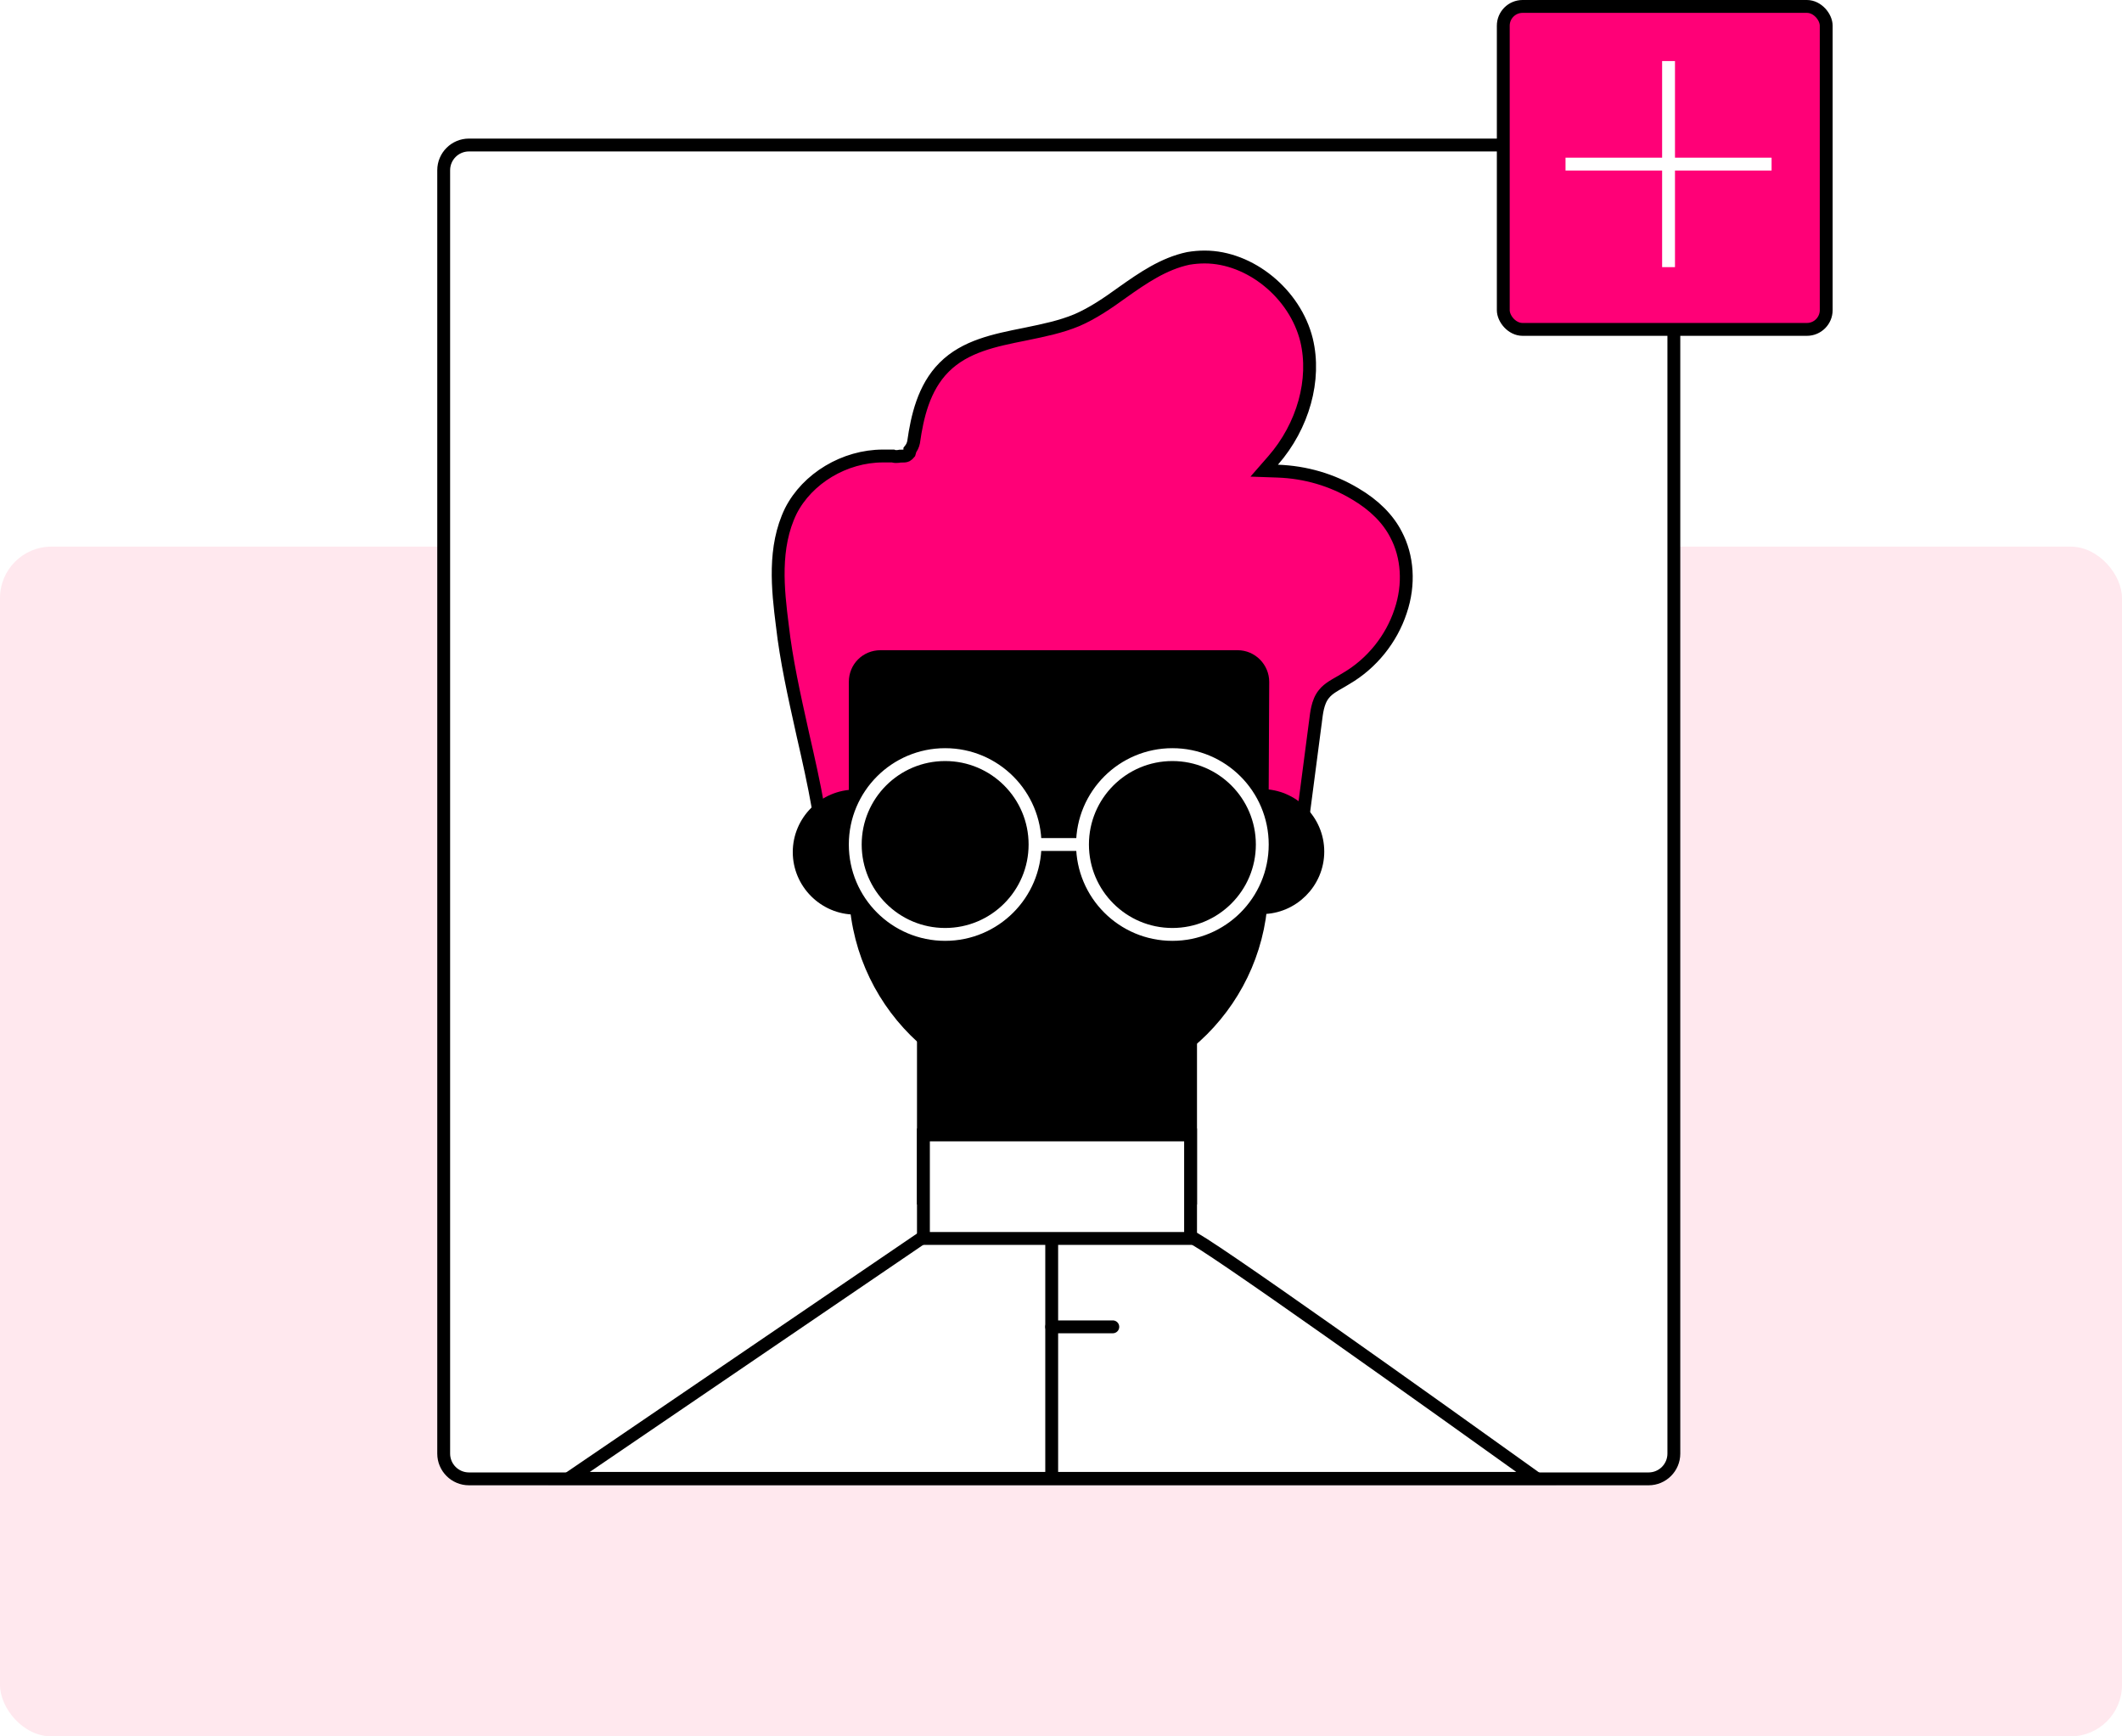 <svg xmlns="http://www.w3.org/2000/svg" width="330" height="270" viewBox="0 0 330 270" fill="none"><rect x="0" y="0" width="330" height="270" fill="#333333" stroke="none"/><g clip-path="url(#clip0_5037_12467)"><rect width="330" height="270" fill="white"></rect><rect y="85" width="330" height="185" rx="8" fill="#FFE8EE"></rect><path d="M256.38 22.549H72.927C70.758 22.549 69 24.307 69 26.476V226.029C69 228.197 70.758 229.956 72.927 229.956H256.38C258.549 229.956 260.307 228.197 260.307 226.029V26.476C260.307 24.307 258.549 22.549 256.38 22.549Z" fill="white" stroke="black" stroke-width="2" stroke-miterlimit="10"></path><path d="M137.323 70.905C137.942 70.905 138.453 70.905 138.871 70.905C138.933 70.929 138.981 70.941 138.998 70.946L138.999 70.946C139.07 70.964 139.134 70.972 139.162 70.976L139.224 70.984H139.286H139.444C139.626 70.984 139.803 70.964 139.975 70.927C140.093 70.924 140.209 70.921 140.311 70.919C140.374 70.917 140.432 70.916 140.48 70.915C140.527 70.913 140.572 70.912 140.605 70.911C140.608 70.91 140.611 70.91 140.615 70.91C140.622 70.91 140.63 70.909 140.639 70.909C140.645 70.908 140.656 70.908 140.669 70.906C140.677 70.906 140.706 70.903 140.743 70.897C140.758 70.894 140.805 70.887 140.863 70.87C140.894 70.86 140.975 70.829 141.023 70.807C141.105 70.762 141.321 70.583 141.433 70.434C141.482 70.314 141.503 70.147 141.501 69.972C141.784 69.623 141.985 69.207 142.073 68.766L142.079 68.739L142.083 68.711C142.631 64.876 143.623 60.308 146.826 57.104C150.107 53.824 154.647 52.916 159.42 51.961L159.43 51.959L159.436 51.958C159.526 51.939 159.617 51.921 159.707 51.902C162.275 51.374 165.019 50.81 167.474 49.78L167.474 49.78L167.485 49.776C169.947 48.709 172.22 47.161 174.502 45.509C177.736 43.221 180.946 40.999 184.786 40.181C185.671 40.035 186.474 39.963 187.349 39.963C194.394 39.963 201.399 45.662 203.183 52.864C204.667 59.024 202.668 66.237 197.983 71.603L196.6 73.187L198.701 73.26C203.013 73.412 207.165 74.622 210.784 76.808L210.784 76.808L210.793 76.813C213.73 78.545 215.856 80.695 217.088 83.085L217.088 83.085L217.094 83.097C218.916 86.522 219.227 90.867 217.815 95.028L217.812 95.038C216.395 99.362 213.334 103.17 209.383 105.481L209.358 105.496L209.333 105.512C209.25 105.568 209.144 105.629 208.999 105.712L208.986 105.719C208.866 105.788 208.715 105.874 208.575 105.966C208.463 106.031 208.344 106.099 208.222 106.168C207.882 106.363 207.517 106.571 207.192 106.783C206.736 107.08 206.261 107.442 205.889 107.916C205.358 108.559 205.079 109.358 204.909 110.081C204.755 110.736 204.671 111.421 204.601 111.991C204.592 112.058 204.584 112.123 204.577 112.186C204.576 112.187 204.576 112.188 204.576 112.189L202.378 128.989L202.37 129.054V129.119V129.12V129.122V129.123V129.125V129.126V129.127V129.129V129.13V129.132V129.133V129.134V129.136V129.137V129.139V129.14V129.142V129.143V129.144V129.146V129.147V129.149V129.15V129.152V129.153V129.155V129.156V129.158V129.159V129.161V129.162V129.164V129.165V129.167V129.168V129.17V129.171V129.173V129.174V129.176V129.177V129.179V129.18V129.182V129.183V129.185V129.186V129.188V129.189V129.191V129.192V129.194V129.196V129.197V129.199V129.2V129.202V129.203V129.205V129.207V129.208V129.21V129.211V129.213V129.215V129.216V129.218V129.219V129.221V129.223V129.224V129.226V129.228V129.229V129.231V129.232V129.234V129.236V129.237V129.239V129.241V129.242V129.244V129.246V129.247V129.249V129.251V129.252V129.254V129.256V129.257V129.259V129.261V129.262V129.264V129.266V129.268V129.269V129.271V129.273V129.274V129.276V129.278V129.28V129.281V129.283V129.285V129.287V129.288V129.29V129.292V129.294V129.295V129.297V129.299V129.301V129.302V129.304V129.306V129.308V129.31V129.311V129.313V129.315V129.317V129.319V129.32V129.322V129.324V129.326V129.328V129.329V129.331V129.333V129.335V129.337V129.339V129.34V129.342V129.344V129.346V129.348V129.35V129.351V129.353V129.355V129.357V129.359V129.361V129.363V129.365V129.366V129.368V129.37V129.372V129.374V129.376V129.378V129.38V129.382V129.384V129.385V129.387V129.389V129.391V129.393V129.395V129.397V129.399V129.401V129.403V129.405V129.407V129.409V129.411V129.413V129.414V129.416V129.418V129.42V129.422V129.424V129.426V129.428V129.43V129.432V129.434V129.436V129.438V129.44V129.442V129.444V129.446V129.448V129.45V129.452V129.454V129.456V129.458V129.46V129.462V129.464V129.466V129.468V129.47V129.473V129.475V129.477V129.479V129.481V129.483V129.485V129.487V129.489V129.491V129.493V129.495V129.497V129.499V129.501V129.503V129.506V129.508V129.51V129.512V129.514V129.516V129.518V129.52V129.522V129.524V129.527V129.529V129.531V129.533V129.535V129.537V129.539V129.542V129.544V129.546V129.548V129.55V129.552V129.554V129.557V129.559V129.561V129.563V129.565V129.567V129.57V129.572V129.574V129.576V129.578V129.58V129.583V129.585V129.587V129.589V129.591V129.594V129.596V129.598V129.6V129.602V129.605V129.607V129.609V129.611V129.613V129.616V129.618V129.62V129.622V129.625V129.627V129.629V129.631V129.634V129.636V129.638V129.64V129.643V129.645V129.647V129.649V129.652V129.654V129.656V129.659V129.661V129.663V129.665V129.668V129.67V129.672V129.675V129.677V129.679V129.681V129.684V129.686V129.688V129.691V129.693V129.695V129.698V129.7V129.702V129.705V129.707V129.709V129.712V129.714V129.716V129.719V129.721V129.723V129.726V129.728V129.73V129.733V129.735V129.737V129.74V129.742V129.745V129.747V129.749V129.752V129.754V129.756V129.759V129.761V129.764V129.766V129.768V129.771V129.773V129.776V129.778V129.78V129.783V129.785V129.788V129.79V129.792V129.795V129.797V129.8V129.802V129.805V129.807V129.809V129.812V129.814V129.817V129.819V129.822V129.824V129.827V129.829V129.831V129.834V129.836V129.839V129.841V129.844V129.846V129.849V129.851V129.854V129.856V129.859V129.861V129.864V129.866V129.869V129.871V129.874V129.876V129.879V129.881V129.884V129.886V129.889V129.891V129.894V129.896V129.899V129.901V129.904V129.906V129.909V129.911V129.914V129.916V129.919V129.921V129.924V129.926V129.929V129.932V129.934V129.937V129.939V129.942V129.944V129.947V129.949V129.952V129.955V129.957V129.96V129.962V129.965V129.967V129.97V129.973V129.975V129.978V129.98V129.983V129.985V129.988V129.991V129.993V129.996V129.998V130.001V130.004V130.006V130.009V130.011V130.014V130.017V130.019V130.022V130.025V130.027V130.03V130.032V130.035V130.038V130.04V130.043V130.046V130.048V130.051V130.054V130.056V130.059V130.061V130.064V130.067V130.069V130.072V130.075V130.077V130.08V130.083V130.085V130.088V130.091V130.093V130.096V130.099V130.101V130.104V130.107V130.11V130.112V130.115V130.118V130.12V130.123V130.126V130.128V130.131V130.134V130.136V130.139V130.142V130.145V130.147V130.15V130.153V130.155V130.158V130.161V130.164V130.166V130.169V130.172V130.175V130.177V130.18V130.183V130.185V130.188V130.191V130.194V130.196V130.199V130.202C202.33 131.385 202.25 132.738 201.897 133.84C201.557 134.901 201.051 135.492 200.289 135.658H200.289H200.288H200.287H200.286H200.285H200.284H200.283H200.282H200.281H200.28H200.279H200.279H200.278H200.277H200.276H200.275H200.274H200.273H200.272H200.271H200.27H200.269H200.268H200.268H200.267H200.266H200.265H200.264H200.263H200.262H200.261H200.26H200.259H200.258H200.257H200.256H200.256H200.255H200.254H200.253H200.252H200.251H200.25H200.249H200.248H200.247H200.246H200.245H200.245H200.244H200.243H200.242H200.241H200.24H200.239H200.238H200.237H200.236H200.235H200.234H200.233H200.233H200.232H200.231H200.23H200.229H200.228H200.227H200.226H200.225H200.224H200.223H200.222H200.221H200.221H200.22H200.219H200.218H200.217H200.216H200.215H200.214H200.213H200.212H200.211H200.21H200.21H200.209H200.208H200.207H200.206H200.205H200.204H200.203H200.202H200.201H200.2H200.199H200.198H200.198H200.197H200.196H200.195H200.194H200.193H200.192H200.191H200.19H200.189H200.188H200.187H200.187H200.186H200.185H200.184H200.183H200.182H200.181H200.18H200.179H200.178H200.177H200.176H200.175H200.175H200.174H200.173H200.172H200.171H200.17H200.169H200.168H200.167H200.166H200.165H200.164H200.164H200.163H200.162H200.161H200.16H200.159H200.158H200.157H200.156H200.155H200.154H200.153H200.152H200.152H200.151H200.15H200.149H200.148H200.147H200.146H200.145H200.144H200.143H200.142H200.141H200.141H200.14H200.139H200.138H200.137H200.136H200.135H200.134H200.133H200.132H200.131H200.13H200.129H200.129H200.128H200.127H200.126H200.125H200.124H200.123H200.122H200.121H200.12H200.119H200.118H200.118H200.117H200.116H200.115H200.114H200.113H200.112H200.111H200.11H200.109H200.108H200.107H200.106H200.106H200.105H200.104H200.103H200.102H200.101H200.1H200.099H200.098H200.097H200.096H200.095H200.094H200.094H200.093H200.092H200.091H200.09H200.089H200.088H200.087H200.086H200.085H200.084H200.083H200.083H200.082H200.081H200.08H200.079H200.078H200.077H200.076H200.075H200.074H200.073H200.072H200.071H200.071H200.07H200.069H200.068H200.067H200.066H200.065H200.064H200.063H200.062H200.061H200.06H200.06H200.059H200.058H200.057H200.056H200.055H200.054H200.053H200.052H200.051H200.05H200.049H200.048H200.048H200.047H200.046H200.045H200.044H200.043H200.042H200.041H200.04H200.039H200.038H200.037H200.037H200.036H200.035H200.034H200.033H200.032H200.031H200.03H200.029H200.028H200.027H200.026H200.025H200.025H200.024H200.023H200.022H200.021H200.02H200.019H200.018H200.017H200.016H200.015H200.014H200.014H200.013H200.012H200.011H200.01H200.009H200.008H200.007H200.006H200.005H200.004H200.003H200.002H200.002H200.001H200H199.999H199.998H199.997H199.996H199.995H199.994H199.993H199.992H199.991H199.99H199.99H199.989H199.988H199.987H199.986H199.985H199.984H199.983H199.982H199.981H199.98H199.979H199.979H199.978H199.977H199.976H199.975H199.974H199.973H199.972H199.971H199.97H199.969H199.968H199.967H199.967H199.966H199.965H199.964H199.963H199.962H199.961H199.96H199.959H199.958H199.957H199.956H199.956H199.955H199.954H199.953H199.952H199.951H199.95H199.949H199.948H199.947H199.946H199.945H199.944H199.944H199.943H199.942H199.941H199.94H199.939H199.938H199.937H199.936H199.935H199.934H199.933H199.933H199.932H199.931H199.93H199.929H199.928H199.927H199.926H199.925H199.924H199.923H199.922H199.921H199.921H199.92H199.919H199.918H199.917H199.916H199.915H199.914C199.165 135.658 198.355 135.309 197.438 134.628C196.542 133.963 195.652 133.064 194.723 132.098C194.529 131.822 194.336 131.63 194.192 131.486L194.187 131.481L194.181 131.475L180.45 117.508C180.449 117.507 180.448 117.506 180.447 117.505C178.278 115.259 175.606 112.556 172.358 111.445L172.346 111.441L172.333 111.437C170.978 111.013 169.463 110.763 167.715 110.763H167.659C166.888 110.763 166.466 110.763 166.13 110.785C165.8 110.806 165.545 110.849 165.168 110.912C165.138 110.917 165.108 110.922 165.077 110.927C155.82 111.733 146.992 115.001 138.531 118.292L137.603 118.653L137.96 119.583C138.941 122.131 139.902 124.681 140.864 127.234L140.865 127.236C141.823 129.779 142.783 132.326 143.763 134.873C143.852 135.153 143.808 135.294 143.769 135.358C143.655 135.549 143.493 135.65 143.363 135.672L143.355 135.673L143.348 135.674L134.343 137.319C134.105 137.349 133.864 137.392 133.656 137.429C133.574 137.443 133.498 137.457 133.428 137.468C133.153 137.514 132.922 137.543 132.69 137.543H132.275L132.124 137.695C131.821 137.684 131.653 137.653 131.488 137.57L131.424 137.538L131.357 137.516C129.914 137.035 129.12 135.686 128.581 134.455C127.723 132.45 127.642 130.737 127.564 128.94C127.563 127.882 127.481 126.724 127.232 125.552C126.599 121.917 125.731 118.053 124.869 114.292C124.822 114.076 124.774 113.861 124.726 113.645C123.51 108.18 122.265 102.581 121.668 97.28L121.668 97.28L121.666 97.266C120.954 91.65 120.231 85.119 122.983 79.46C125.556 74.396 131.324 70.905 137.323 70.905Z" fill="#FF0077" stroke="black" stroke-width="2"></path><path d="M185.15 158.804H143.605V186.291H185.15V158.804Z" fill="black" stroke="black" stroke-width="2"></path><path d="M157.742 170.428L185.621 176.475V161.868L157.742 170.428Z" fill="black"></path><path d="M239.024 229.956C238.987 229.93 238.951 229.904 238.914 229.877C223.61 218.912 186.403 192.338 185.15 192.338H143.606L88.476 229.877" fill="white"></path><path d="M239.024 229.956C238.987 229.93 238.951 229.904 238.914 229.877M238.914 229.877C223.61 218.912 186.403 192.338 185.15 192.338H143.606L88.476 229.877H238.914Z" stroke="black" stroke-width="2"></path><path d="M164.811 169.485C147.298 169.642 133.005 155.428 133.005 137.836V106.03C133.005 103.831 134.733 102.104 136.932 102.104H192.455C194.653 102.104 196.381 103.91 196.381 106.03L196.224 137.993C196.146 155.271 182.167 169.249 164.889 169.406L164.811 169.485Z" fill="black" stroke="black" stroke-width="2"></path><path d="M133.003 141.213C128.213 141.213 124.286 137.287 124.286 132.496C124.286 127.705 128.213 123.779 133.003 123.779V141.213Z" fill="black" stroke="black" stroke-width="2"></path><path d="M196.223 123.7C201.013 123.7 204.94 127.627 204.94 132.417C204.94 137.208 201.013 141.135 196.223 141.135V123.7Z" fill="black" stroke="black" stroke-width="2"></path><path d="M163.554 186.998V229.956" stroke="black" stroke-width="2"></path><path d="M185.15 176.475H143.605V192.574H185.15V176.475Z" fill="white" stroke="black" stroke-width="2"></path><path d="M163.554 206.317H173.056" stroke="black" stroke-width="2" stroke-linecap="round"></path><path d="M146.983 145.297C154.703 145.297 160.962 139.038 160.962 131.318C160.962 123.597 154.703 117.339 146.983 117.339C139.262 117.339 133.004 123.597 133.004 131.318C133.004 139.038 139.262 145.297 146.983 145.297Z" stroke="white" stroke-width="2" stroke-miterlimit="10"></path><path d="M182.323 145.297C190.043 145.297 196.302 139.038 196.302 131.318C196.302 123.597 190.043 117.339 182.323 117.339C174.602 117.339 168.344 123.597 168.344 131.318C168.344 139.038 174.602 145.297 182.323 145.297Z" stroke="white" stroke-width="2" stroke-miterlimit="10"></path><path d="M160.962 131.317H168.344" stroke="white" stroke-width="2" stroke-miterlimit="10"></path><rect x="233.78" y="1" width="50.22" height="50.22" rx="3" fill="#FF0077" stroke="black" stroke-width="2"></rect><path d="M259.483 9.495V41.539" stroke="white" stroke-width="2"></path><path d="M275.505 25.517L243.461 25.517" stroke="white" stroke-width="2"></path></g><defs><clipPath id="clip0_5037_12467"><rect width="330" height="270" fill="white"></rect></clipPath></defs></svg>